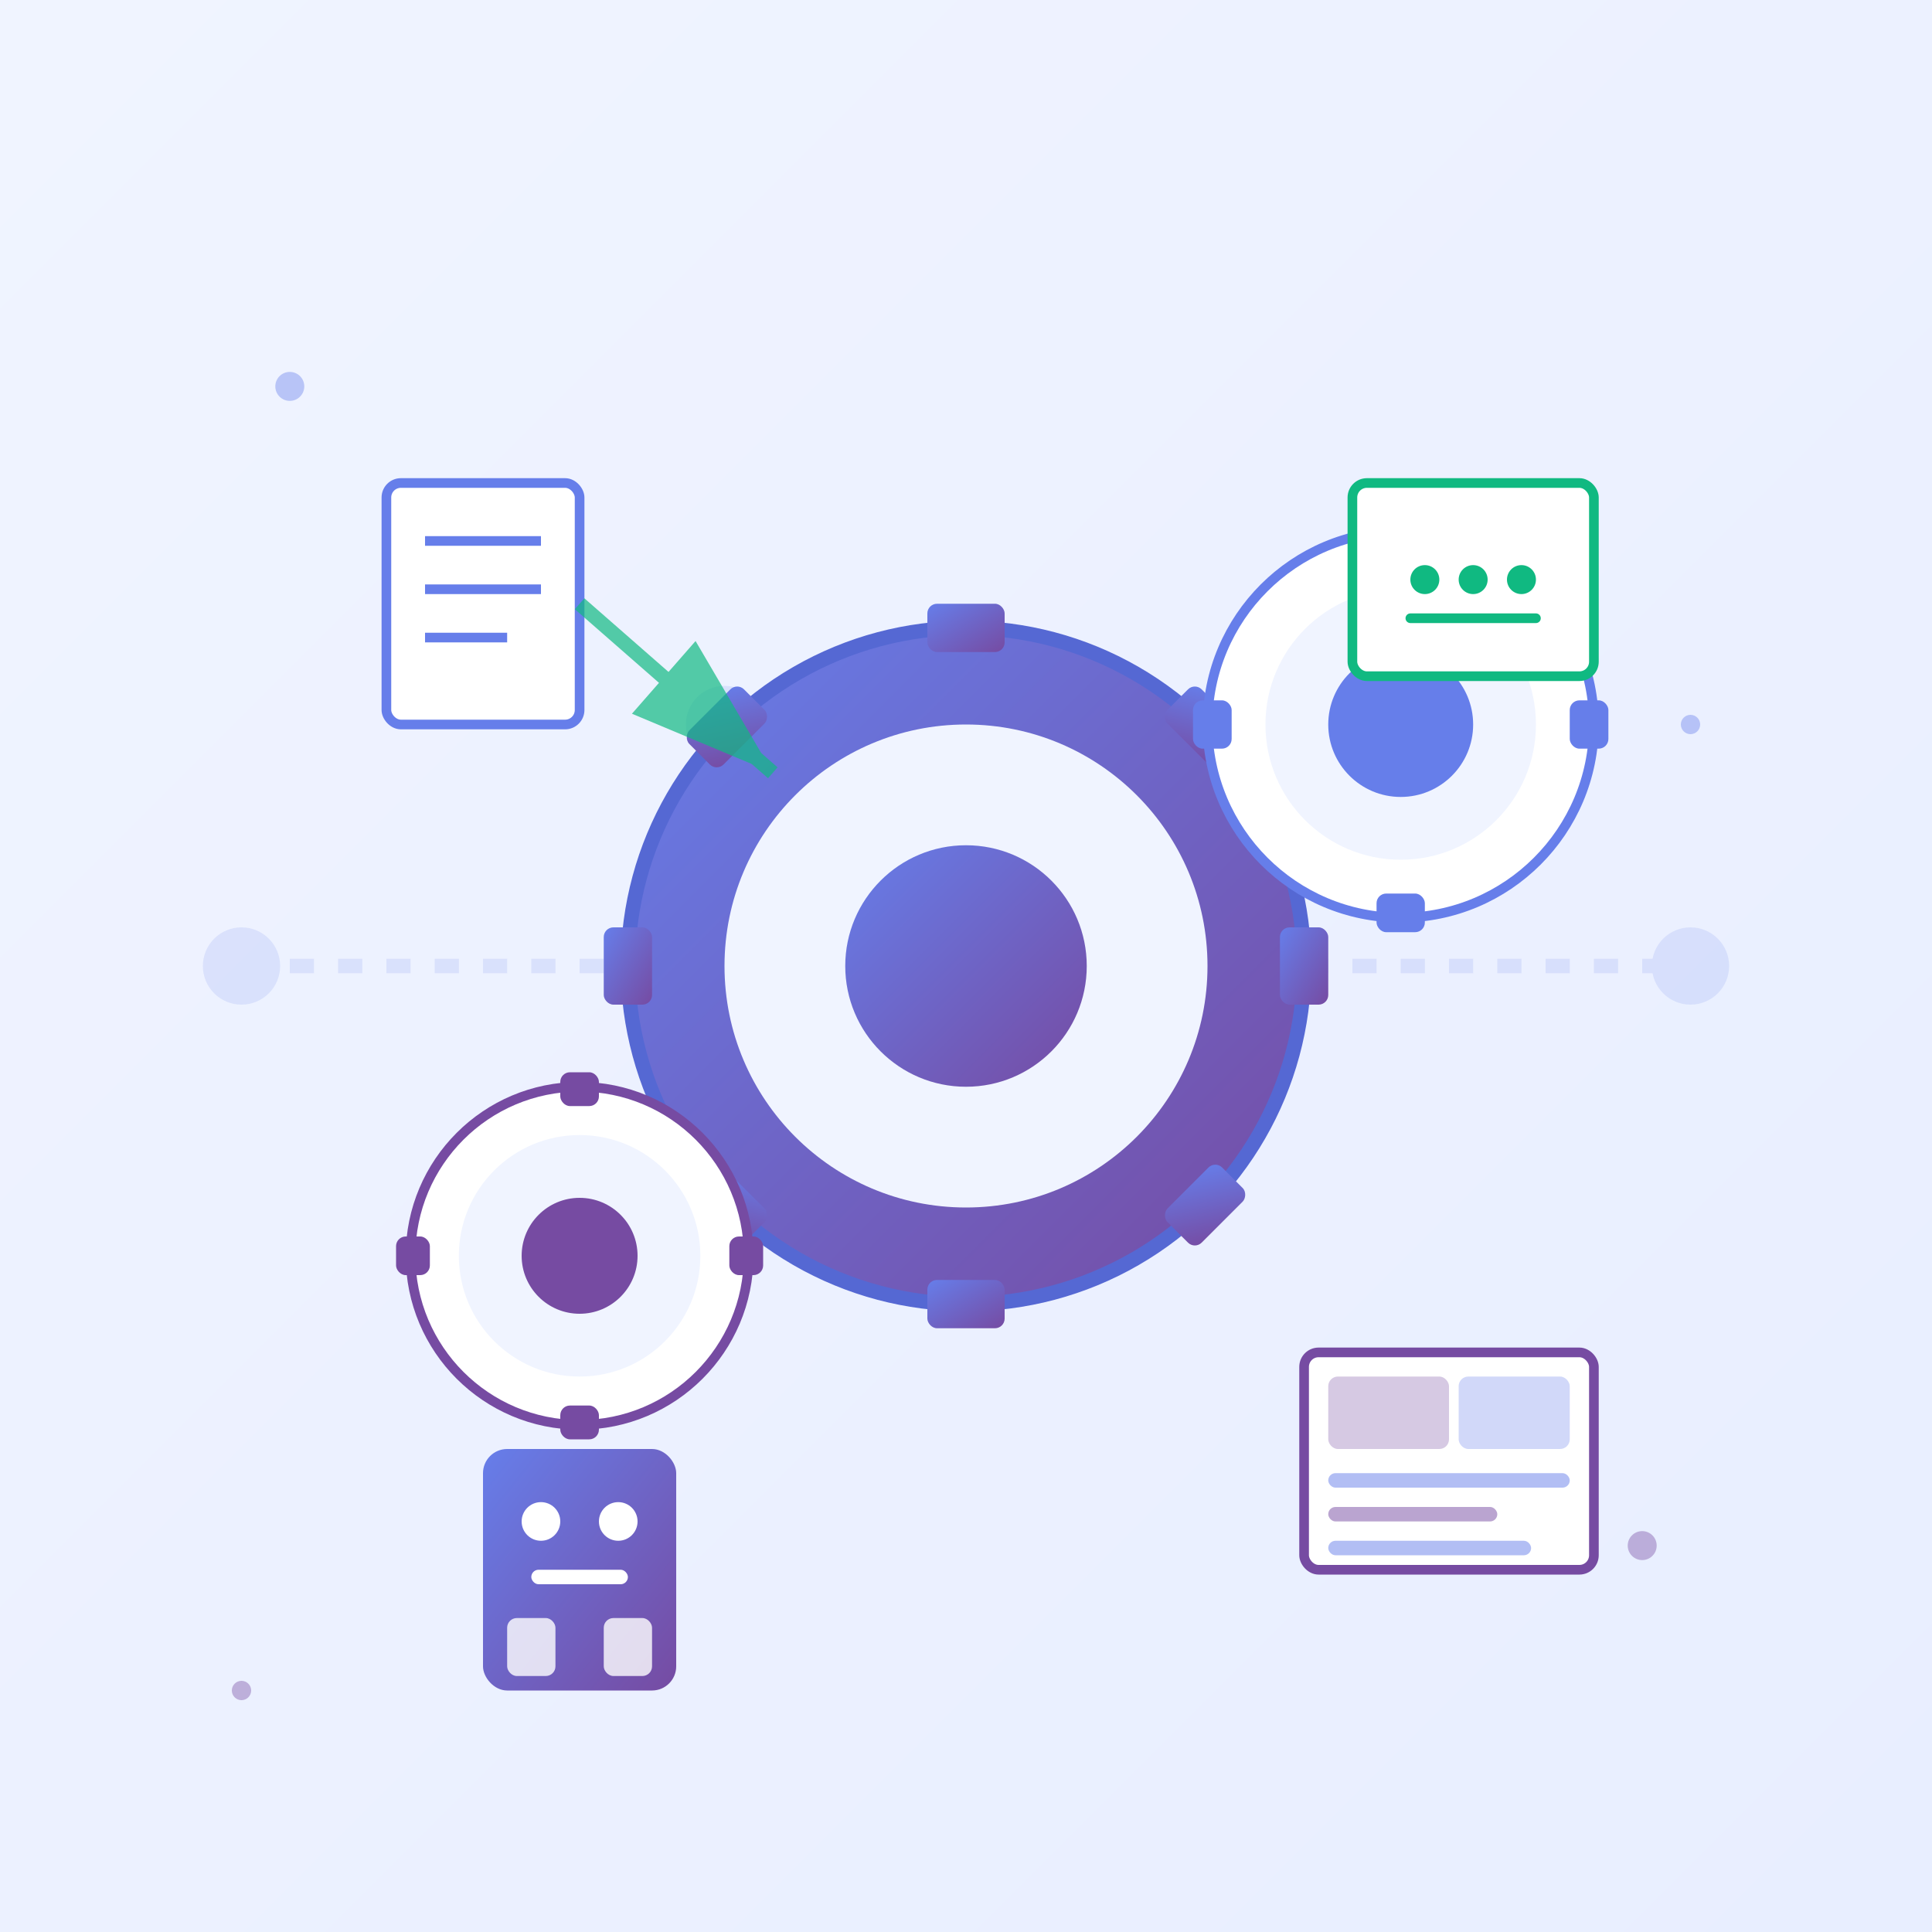 <svg xmlns="http://www.w3.org/2000/svg" viewBox="0 0 400 400">
  <defs>
    <linearGradient id="digitGrad" x1="0%" y1="0%" x2="100%" y2="100%">
      <stop offset="0%" style="stop-color:#667eea;stop-opacity:1" />
      <stop offset="100%" style="stop-color:#764ba2;stop-opacity:1" />
    </linearGradient>
    <linearGradient id="digitBg" x1="0%" y1="0%" x2="100%" y2="100%">
      <stop offset="0%" style="stop-color:#f0f4ff;stop-opacity:1" />
      <stop offset="100%" style="stop-color:#e8eeff;stop-opacity:1" />
    </linearGradient>
  </defs>
  
  <!-- Background -->
  <rect width="400" height="400" fill="url(#digitBg)"/>
  
  <!-- Process Flow Lines -->
  <g opacity="0.15">
    <path d="M 50,200 L 150,200 L 150,150 L 250,150 L 250,200 L 350,200" 
          stroke="#667eea" stroke-width="3" fill="none" stroke-dasharray="5,5"/>
    <circle cx="50" cy="200" r="8" fill="#667eea"/>
    <circle cx="150" cy="150" r="8" fill="#667eea"/>
    <circle cx="250" cy="200" r="8" fill="#667eea"/>
    <circle cx="350" cy="200" r="8" fill="#667eea"/>
  </g>
  
  <!-- Main Gear System -->
  <g transform="translate(200, 200)">
    <!-- Large Gear -->
    <g transform="rotate(0)">
      <circle cx="0" cy="0" r="70" fill="url(#digitGrad)" stroke="#5568d3" stroke-width="3"/>
      <circle cx="0" cy="0" r="50" fill="#f0f4ff"/>
      <circle cx="0" cy="0" r="25" fill="url(#digitGrad)"/>
      <!-- Gear Teeth -->
      <g fill="url(#digitGrad)">
        <rect x="-8" y="-75" width="16" height="10" rx="2"/>
        <rect x="-8" y="65" width="16" height="10" rx="2"/>
        <rect x="-75" y="-8" width="10" height="16" rx="2"/>
        <rect x="65" y="-8" width="10" height="16" rx="2"/>
        <g transform="rotate(45)">
          <rect x="-8" y="-75" width="16" height="10" rx="2"/>
          <rect x="-8" y="65" width="16" height="10" rx="2"/>
          <rect x="-75" y="-8" width="10" height="16" rx="2"/>
          <rect x="65" y="-8" width="10" height="16" rx="2"/>
        </g>
      </g>
    </g>
    
    <!-- Small Gear Top Right -->
    <g transform="translate(90, -50) rotate(0)">
      <circle cx="0" cy="0" r="40" fill="#ffffff" stroke="#667eea" stroke-width="2"/>
      <circle cx="0" cy="0" r="28" fill="#f0f4ff"/>
      <circle cx="0" cy="0" r="15" fill="#667eea"/>
      <g fill="#667eea">
        <rect x="-5" y="-43" width="10" height="8" rx="2"/>
        <rect x="-5" y="35" width="10" height="8" rx="2"/>
        <rect x="-43" y="-5" width="8" height="10" rx="2"/>
        <rect x="35" y="-5" width="8" height="10" rx="2"/>
      </g>
    </g>
    
    <!-- Small Gear Bottom Left -->
    <g transform="translate(-80, 60) rotate(0)">
      <circle cx="0" cy="0" r="35" fill="#ffffff" stroke="#764ba2" stroke-width="2"/>
      <circle cx="0" cy="0" r="25" fill="#f0f4ff"/>
      <circle cx="0" cy="0" r="12" fill="#764ba2"/>
      <g fill="#764ba2">
        <rect x="-4" y="-38" width="8" height="7" rx="2"/>
        <rect x="-4" y="31" width="8" height="7" rx="2"/>
        <rect x="-38" y="-4" width="7" height="8" rx="2"/>
        <rect x="31" y="-4" width="7" height="8" rx="2"/>
      </g>
    </g>
  </g>
  
  <!-- Document Icons -->
  <g transform="translate(80, 100)">
    <rect x="0" y="0" width="40" height="50" rx="3" fill="#ffffff" stroke="#667eea" stroke-width="2"/>
    <line x1="8" y1="12" x2="32" y2="12" stroke="#667eea" stroke-width="2"/>
    <line x1="8" y1="22" x2="32" y2="22" stroke="#667eea" stroke-width="2"/>
    <line x1="8" y1="32" x2="25" y2="32" stroke="#667eea" stroke-width="2"/>
  </g>
  
  <!-- Arrow Flow -->
  <g opacity="0.7">
    <path d="M 120,125 L 160,160" stroke="#10b981" stroke-width="3" fill="none" marker-end="url(#arrowGreen)"/>
  </g>
  
  <!-- Digital Output -->
  <g transform="translate(280, 100)">
    <rect x="0" y="0" width="50" height="40" rx="3" fill="#ffffff" stroke="#10b981" stroke-width="2"/>
    <circle cx="15" cy="20" r="3" fill="#10b981"/>
    <circle cx="25" cy="20" r="3" fill="#10b981"/>
    <circle cx="35" cy="20" r="3" fill="#10b981"/>
    <line x1="12" y1="28" x2="38" y2="28" stroke="#10b981" stroke-width="2" stroke-linecap="round"/>
  </g>
  
  <!-- RPA Robot Icon -->
  <g transform="translate(100, 300)">
    <rect x="0" y="0" width="40" height="50" rx="5" fill="url(#digitGrad)"/>
    <circle cx="12" cy="15" r="4" fill="#ffffff"/>
    <circle cx="28" cy="15" r="4" fill="#ffffff"/>
    <rect x="10" y="25" width="20" height="3" rx="1.5" fill="#ffffff"/>
    <rect x="5" y="35" width="10" height="12" rx="2" fill="#ffffff" opacity="0.8"/>
    <rect x="25" y="35" width="10" height="12" rx="2" fill="#ffffff" opacity="0.8"/>
  </g>
  
  <!-- Dashboard -->
  <g transform="translate(270, 280)">
    <rect x="0" y="0" width="60" height="45" rx="3" fill="#ffffff" stroke="#764ba2" stroke-width="2"/>
    <rect x="5" y="5" width="25" height="15" rx="2" fill="#764ba2" opacity="0.3"/>
    <rect x="32" y="5" width="23" height="15" rx="2" fill="#667eea" opacity="0.3"/>
    <rect x="5" y="25" width="50" height="3" rx="1.5" fill="#667eea" opacity="0.5"/>
    <rect x="5" y="32" width="35" height="3" rx="1.5" fill="#764ba2" opacity="0.5"/>
    <rect x="5" y="39" width="42" height="3" rx="1.5" fill="#667eea" opacity="0.5"/>
  </g>
  
  <!-- Particles -->
  <g opacity="0.4">
    <circle cx="60" cy="80" r="3" fill="#667eea"/>
    <circle cx="340" cy="320" r="3" fill="#764ba2"/>
    <circle cx="350" cy="150" r="2" fill="#667eea"/>
    <circle cx="50" cy="350" r="2" fill="#764ba2"/>
  </g>
  
  <defs>
    <marker id="arrowGreen" markerWidth="10" markerHeight="10" refX="9" refY="3" orient="auto" markerUnits="strokeWidth">
      <path d="M0,0 L0,6 L9,3 z" fill="#10b981"/>
    </marker>
  </defs>
</svg>
